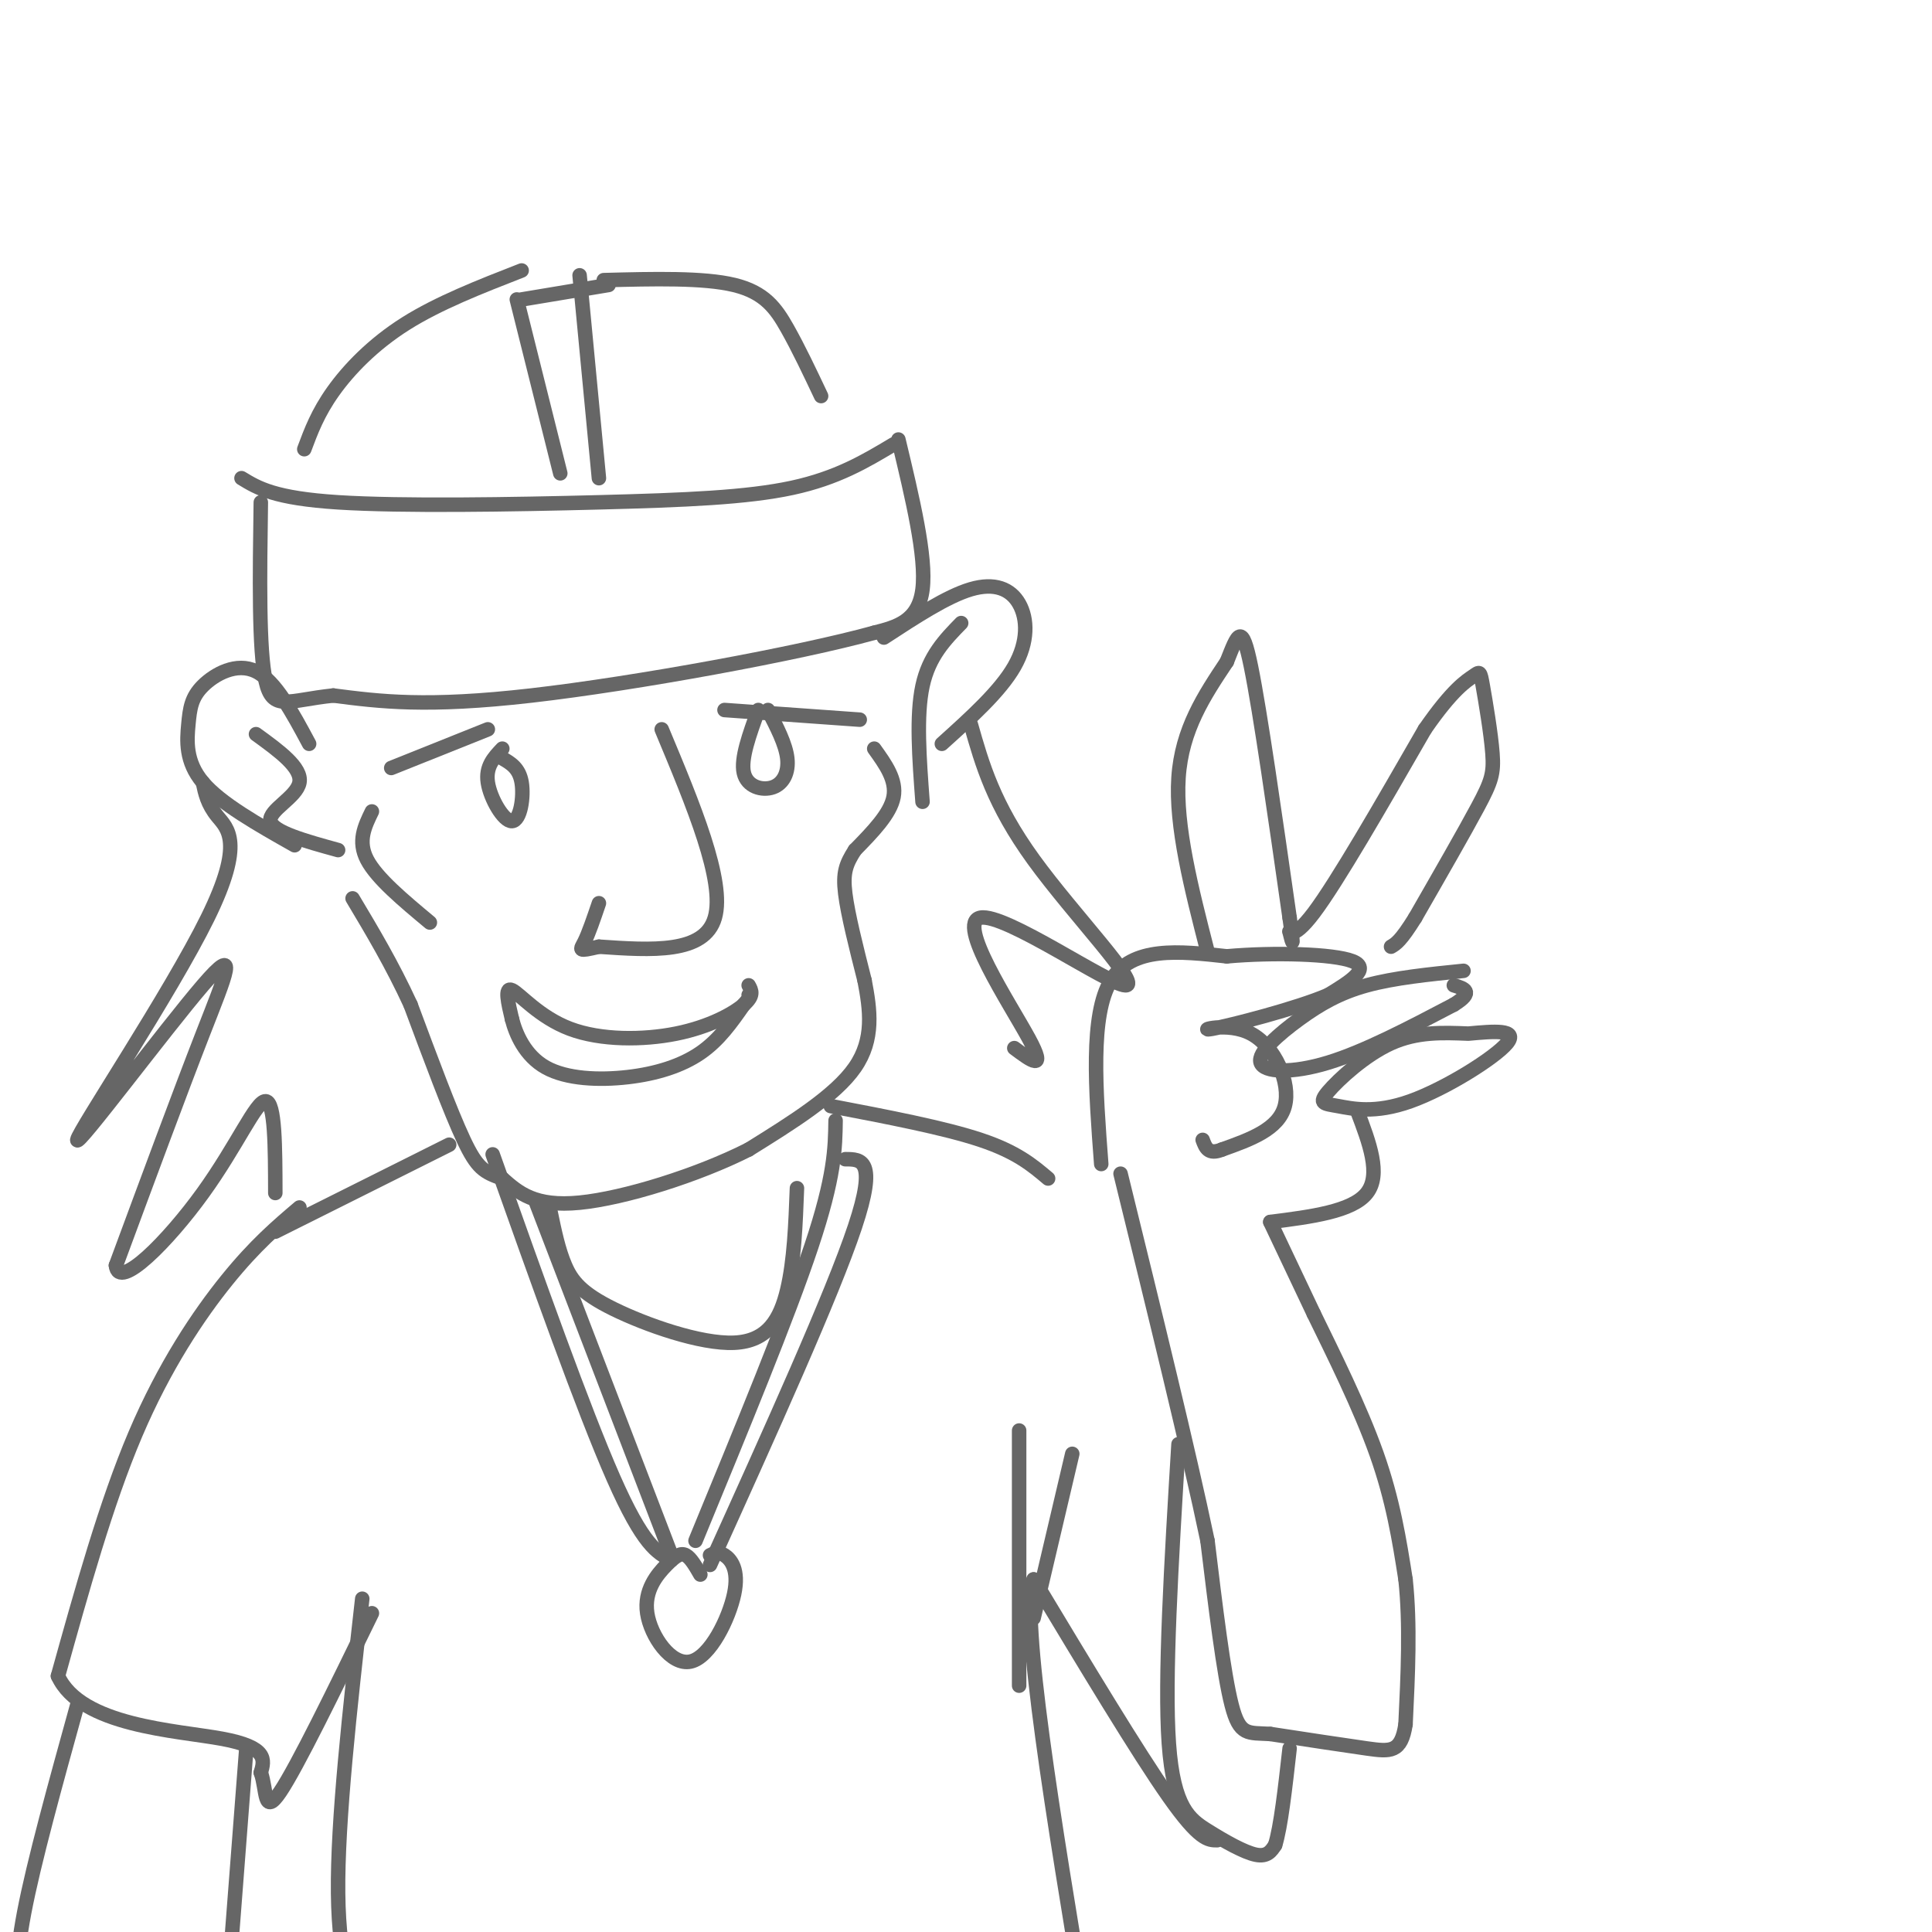 <svg viewBox='0 0 400 400' version='1.1' xmlns='http://www.w3.org/2000/svg' xmlns:xlink='http://www.w3.org/1999/xlink'><g fill='none' stroke='rgb(102,102,102)' stroke-width='3' stroke-linecap='round' stroke-linejoin='round'><path d='M50,99c3.411,2.077 6.821,4.155 20,5c13.179,0.845 36.125,0.458 54,0c17.875,-0.458 30.679,-0.988 40,-3c9.321,-2.012 15.161,-5.506 21,-9'/><path d='M186,91c2.917,12.167 5.833,24.333 5,31c-0.833,6.667 -5.417,7.833 -10,9'/><path d='M181,131c-15.511,4.289 -49.289,10.511 -71,13c-21.711,2.489 -31.356,1.244 -41,0'/><path d='M69,144c-9.444,0.978 -12.556,3.422 -14,-3c-1.444,-6.422 -1.222,-21.711 -1,-37'/><path d='M64,154c-3.488,-6.512 -6.976,-13.024 -11,-15c-4.024,-1.976 -8.584,0.584 -11,3c-2.416,2.416 -2.689,4.689 -3,8c-0.311,3.311 -0.660,7.660 3,12c3.660,4.340 11.330,8.670 19,13'/><path d='M183,132c6.536,-4.274 13.071,-8.548 18,-10c4.929,-1.452 8.250,-0.083 10,3c1.750,3.083 1.929,7.881 -1,13c-2.929,5.119 -8.964,10.560 -15,16'/><path d='M107,62c0.000,0.000 9.000,36.000 9,36'/><path d='M120,57c0.000,0.000 4.000,42.000 4,42'/><path d='M108,56c-8.600,3.356 -17.200,6.711 -24,11c-6.800,4.289 -11.800,9.511 -15,14c-3.200,4.489 -4.600,8.244 -6,12'/><path d='M125,58c10.333,-0.267 20.667,-0.533 27,1c6.333,1.533 8.667,4.867 11,9c2.333,4.133 4.667,9.067 7,14'/><path d='M42,162c0.472,2.237 0.944,4.474 3,7c2.056,2.526 5.697,5.343 -2,21c-7.697,15.657 -26.733,44.156 -27,46c-0.267,1.844 18.236,-22.965 26,-32c7.764,-9.035 4.790,-2.296 0,10c-4.790,12.296 -11.395,30.148 -18,48'/><path d='M24,262c0.536,5.393 10.875,-5.125 18,-15c7.125,-9.875 11.036,-19.107 13,-19c1.964,0.107 1.982,9.554 2,19'/><path d='M201,150c2.349,8.270 4.699,16.539 13,28c8.301,11.461 22.555,26.113 19,26c-3.555,-0.113 -24.919,-14.992 -30,-14c-5.081,0.992 6.120,17.855 10,25c3.880,7.145 0.440,4.573 -3,2'/><path d='M228,241c-1.167,-15.417 -2.333,-30.833 2,-38c4.333,-7.167 14.167,-6.083 24,-5'/><path d='M254,198c9.733,-0.867 22.067,-0.533 26,1c3.933,1.533 -0.533,4.267 -5,7'/><path d='M275,206c-6.541,2.818 -20.392,6.364 -24,7c-3.608,0.636 3.029,-1.636 8,1c4.971,2.636 8.278,10.182 7,15c-1.278,4.818 -7.139,6.909 -13,9'/><path d='M253,238c-2.833,1.167 -3.417,-0.417 -4,-2'/><path d='M250,197c-3.333,-13.000 -6.667,-26.000 -6,-36c0.667,-10.000 5.333,-17.000 10,-24'/><path d='M254,137c2.311,-5.822 3.089,-8.378 5,1c1.911,9.378 4.956,30.689 8,52'/><path d='M267,190c1.214,8.512 0.250,3.792 0,3c-0.250,-0.792 0.214,2.345 5,-4c4.786,-6.345 13.893,-22.173 23,-38'/><path d='M295,151c5.736,-8.291 8.576,-10.020 10,-11c1.424,-0.980 1.433,-1.211 2,2c0.567,3.211 1.691,9.865 2,14c0.309,4.135 -0.197,5.753 -3,11c-2.803,5.247 -7.901,14.124 -13,23'/><path d='M293,190c-3.000,4.833 -4.000,5.417 -5,6'/><path d='M303,201c-7.180,0.729 -14.360,1.458 -20,3c-5.640,1.542 -9.738,3.898 -14,7c-4.262,3.102 -8.686,6.951 -8,9c0.686,2.049 6.482,2.300 14,0c7.518,-2.300 16.759,-7.150 26,-12'/><path d='M301,208c4.333,-2.667 2.167,-3.333 0,-4'/><path d='M304,214c-5.305,-0.213 -10.610,-0.426 -16,2c-5.390,2.426 -10.864,7.490 -13,10c-2.136,2.510 -0.933,2.467 2,3c2.933,0.533 7.597,1.644 15,-1c7.403,-2.644 17.544,-9.041 20,-12c2.456,-2.959 -2.772,-2.479 -8,-2'/><path d='M281,230c2.500,6.583 5.000,13.167 2,17c-3.000,3.833 -11.500,4.917 -20,6'/><path d='M263,253c0.000,0.000 9.000,19.000 9,19'/><path d='M272,272c4.022,8.244 9.578,19.356 13,29c3.422,9.644 4.711,17.822 6,26'/><path d='M291,327c1.000,9.333 0.500,19.667 0,30'/><path d='M291,357c-0.889,5.911 -3.111,5.689 -8,5c-4.889,-0.689 -12.444,-1.844 -20,-3'/><path d='M263,359c-4.667,-0.289 -6.333,0.489 -8,-6c-1.667,-6.489 -3.333,-20.244 -5,-34'/><path d='M250,319c-3.833,-18.333 -10.917,-47.167 -18,-76'/><path d='M244,299c-1.476,24.327 -2.952,48.655 -2,62c0.952,13.345 4.333,15.708 8,18c3.667,2.292 7.619,4.512 10,5c2.381,0.488 3.190,-0.756 4,-2'/><path d='M264,382c1.167,-3.667 2.083,-11.833 3,-20'/><path d='M252,381c-1.833,0.000 -3.667,0.000 -10,-9c-6.333,-9.000 -17.167,-27.000 -28,-45'/><path d='M214,327c-2.833,7.667 4.083,49.333 11,91'/><path d='M62,250c-4.578,3.889 -9.156,7.778 -15,15c-5.844,7.222 -12.956,17.778 -19,32c-6.044,14.222 -11.022,32.111 -16,50'/><path d='M12,347c4.711,10.356 24.489,11.244 34,13c9.511,1.756 8.756,4.378 8,7'/><path d='M54,367c1.289,3.622 0.511,9.178 4,4c3.489,-5.178 11.244,-21.089 19,-37'/><path d='M75,331c-2.583,23.000 -5.167,46.000 -5,61c0.167,15.000 3.083,22.000 6,29'/><path d='M16,353c-4.500,16.250 -9.000,32.500 -11,43c-2.000,10.500 -1.500,15.250 -1,20'/><path d='M51,362c0.000,0.000 -6.000,78.000 -6,78'/><path d='M137,151c6.583,15.750 13.167,31.500 11,39c-2.167,7.500 -13.083,6.750 -24,6'/><path d='M124,196c-4.533,1.067 -3.867,0.733 -3,-1c0.867,-1.733 1.933,-4.867 3,-8'/><path d='M104,155c-1.750,1.845 -3.500,3.690 -3,7c0.500,3.310 3.250,8.083 5,8c1.750,-0.083 2.500,-5.024 2,-8c-0.500,-2.976 -2.250,-3.988 -4,-5'/><path d='M157,147c-1.833,5.036 -3.667,10.071 -3,13c0.667,2.929 3.833,3.750 6,3c2.167,-0.750 3.333,-3.071 3,-6c-0.333,-2.929 -2.167,-6.464 -4,-10'/><path d='M155,204c0.592,1.054 1.183,2.108 -1,4c-2.183,1.892 -7.142,4.620 -14,6c-6.858,1.380 -15.616,1.410 -22,-1c-6.384,-2.410 -10.396,-7.260 -12,-8c-1.604,-0.740 -0.802,2.630 0,6'/><path d='M106,211c0.766,3.024 2.679,7.584 7,10c4.321,2.416 11.048,2.689 17,2c5.952,-0.689 11.129,-2.340 15,-5c3.871,-2.660 6.435,-6.330 9,-10'/><path d='M154,208c1.667,-2.000 1.333,-2.000 1,-2'/><path d='M181,155c2.333,3.250 4.667,6.500 4,10c-0.667,3.500 -4.333,7.250 -8,11'/><path d='M177,176c-1.867,2.911 -2.533,4.689 -2,9c0.533,4.311 2.267,11.156 4,18'/><path d='M179,203c1.156,6.044 2.044,12.156 -2,18c-4.044,5.844 -13.022,11.422 -22,17'/><path d='M155,238c-10.489,5.311 -25.711,10.089 -35,11c-9.289,0.911 -12.644,-2.044 -16,-5'/><path d='M104,244c-3.778,-1.311 -5.222,-2.089 -8,-8c-2.778,-5.911 -6.889,-16.956 -11,-28'/><path d='M85,208c-3.833,-8.333 -7.917,-15.167 -12,-22'/><path d='M77,168c-1.500,3.083 -3.000,6.167 -1,10c2.000,3.833 7.500,8.417 13,13'/><path d='M53,152c4.778,3.467 9.556,6.933 9,10c-0.556,3.067 -6.444,5.733 -6,8c0.444,2.267 7.222,4.133 14,6'/><path d='M199,129c-3.333,3.417 -6.667,6.833 -8,13c-1.333,6.167 -0.667,15.083 0,24'/><path d='M108,62c0.000,0.000 18.000,-3.000 18,-3'/><path d='M114,251c0.809,3.896 1.617,7.793 3,11c1.383,3.207 3.340,5.726 10,9c6.660,3.274 18.024,7.305 25,7c6.976,-0.305 9.565,-4.944 11,-11c1.435,-6.056 1.718,-13.528 2,-21'/><path d='M93,237c0.000,0.000 -36.000,18.000 -36,18'/><path d='M172,229c11.750,2.250 23.500,4.500 31,7c7.500,2.500 10.750,5.250 14,8'/><path d='M102,239c9.417,26.500 18.833,53.000 25,67c6.167,14.000 9.083,15.500 12,17'/><path d='M111,249c0.000,0.000 28.000,73.000 28,73'/><path d='M173,232c-0.083,5.750 -0.167,11.500 -5,26c-4.833,14.500 -14.417,37.750 -24,61'/><path d='M175,240c3.333,0.000 6.667,0.000 2,14c-4.667,14.000 -17.333,42.000 -30,70'/><path d='M145,326c-0.989,-1.721 -1.978,-3.442 -3,-4c-1.022,-0.558 -2.076,0.046 -4,2c-1.924,1.954 -4.717,5.258 -4,10c0.717,4.742 4.945,10.920 9,10c4.055,-0.920 7.938,-8.940 9,-14c1.062,-5.060 -0.697,-7.160 -2,-8c-1.303,-0.840 -2.152,-0.420 -3,0'/><path d='M211,303c0.000,-5.333 0.000,-10.667 0,-3c0.000,7.667 0.000,28.333 0,49'/><path d='M222,301c0.000,0.000 -8.000,34.000 -8,34'/><path d='M101,151c0.000,0.000 -20.000,8.000 -20,8'/><path d='M150,147c0.000,0.000 28.000,2.000 28,2'/></g>
</svg>